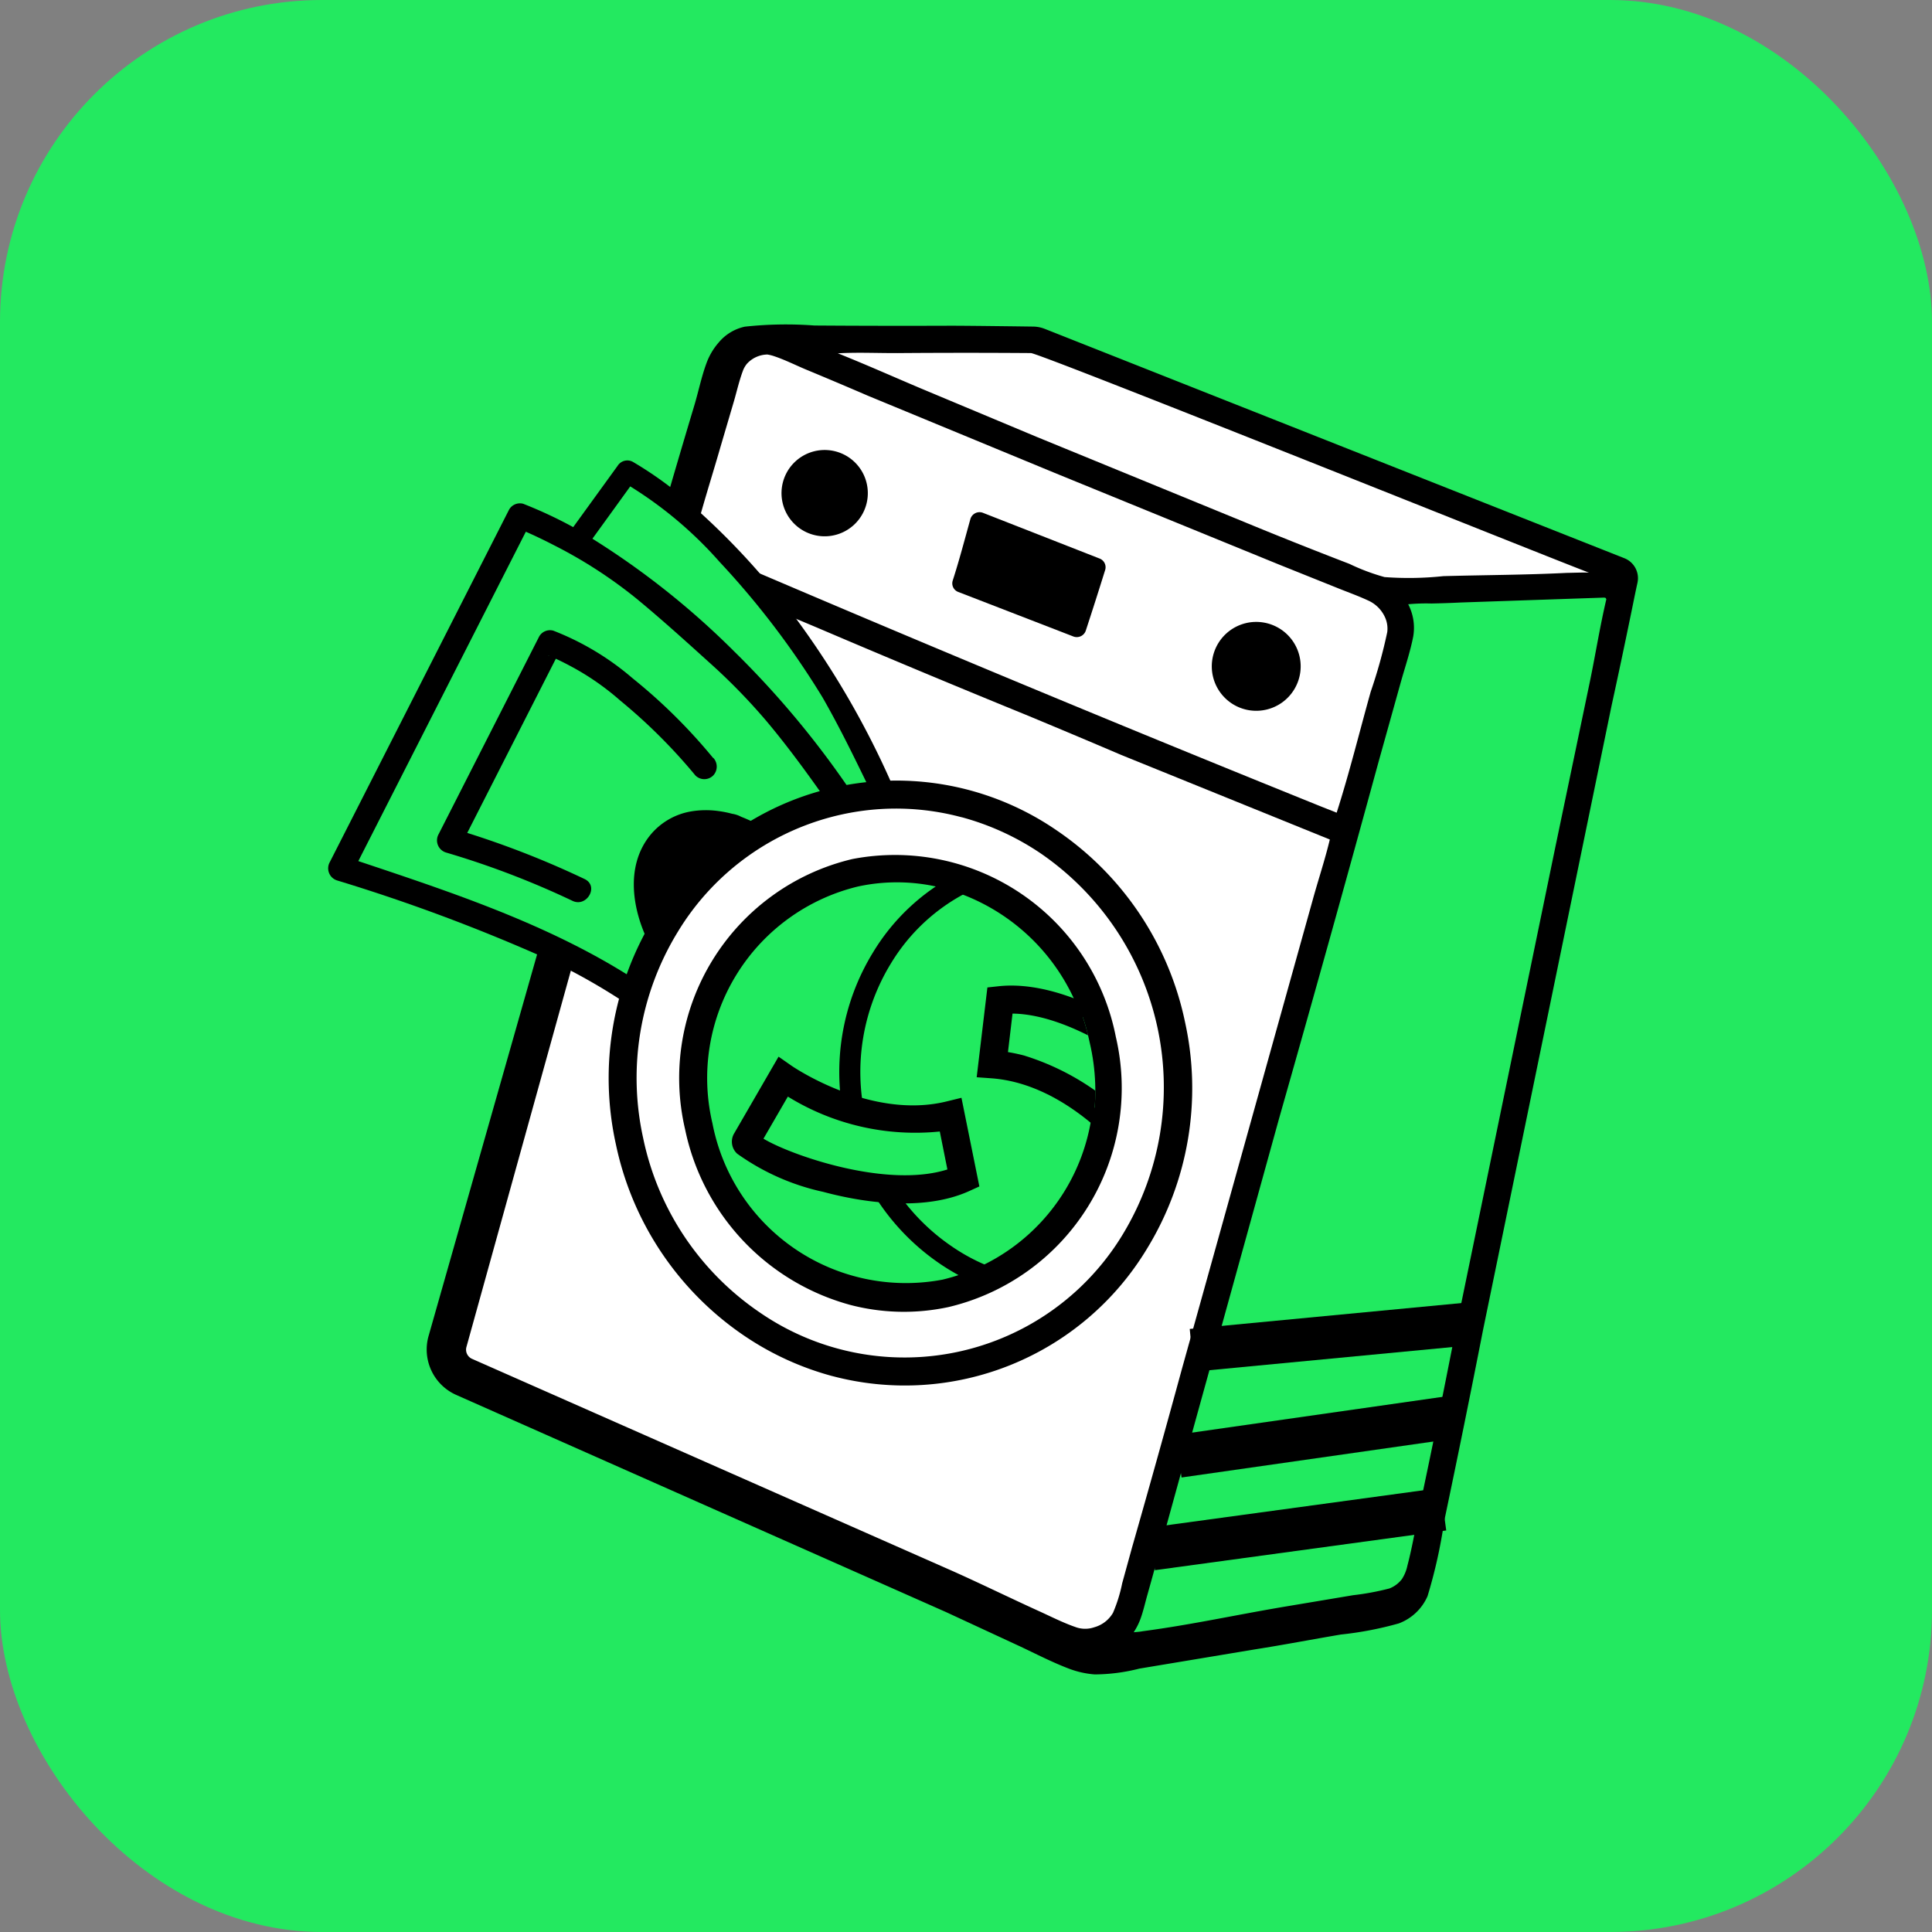 <svg xmlns="http://www.w3.org/2000/svg" xmlns:xlink="http://www.w3.org/1999/xlink" width="90" height="90" viewBox="0 0 90 90">
  <rect x="0" y="0" width="90" height="90" fill="#808080" stroke="none"/>
  <defs>
    <clipPath id="clip-path">
      <rect id="Rectangle_25527" data-name="Rectangle 25527" width="70.993" height="60.017" fill="none"/>
    </clipPath>
    <clipPath id="clip-path-2">
      <path id="Path_185593" data-name="Path 185593" d="M5.127,1.02a9.819,9.819,0,0,0-3.981,13.3,9.819,9.819,0,0,0,13.117,4.536,9.819,9.819,0,0,0,3.981-13.3A10.064,10.064,0,0,0,9.357,0a9.245,9.245,0,0,0-4.23,1.02" fill="none"/>
    </clipPath>
    <clipPath id="clip-Compliance_Icons_Geldwäsche_L">
      <rect width="90" height="90"/>
    </clipPath>
  </defs>
  <g id="Compliance_Icons_Geldwäsche_L" data-name="Compliance_Icons_Geldwäsche – L" clip-path="url(#clip-Compliance_Icons_Geldwäsche_L)">
    <rect id="Rectangle_25602" data-name="Rectangle 25602" width="90" height="90" rx="15" fill="#23e960"/>
    <g id="Group_94747" data-name="Group 94747" transform="translate(-4 5.353)">
      <g id="Group_94667" data-name="Group 94667" transform="matrix(0.966, 0.259, -0.259, 0.966, 15.533, 0)">
        <g id="Group_94662" data-name="Group 94662">
          <g id="Group_94661" data-name="Group 94661" clip-path="url(#clip-path)">
            <path id="Path_185570" data-name="Path 185570" d="M0,3.32,29.669,7.585l10.65-3.657L11.252,0Z" transform="translate(27.007 0.391)" fill="#fff"/>
            <path id="Path_185571" data-name="Path 185571" d="M2.6,0,.667,1.515,0,49.554l1.712,1.11L32.794,55.5l1.213-1.977.616-48.275-1.176-1.2Z" transform="translate(23.696 3.574)" fill="#fff"/>
            <path id="Path_185572" data-name="Path 185572" d="M0,54.749l12.519-5.986.628-1.543L10.575,0,.221,3.424.7,4.983.288,52.089Z" transform="translate(57.239 4.292)" fill="#21ea60"/>
            <path id="Path_185573" data-name="Path 185573" d="M2.454,3.97a2.01,2.01,0,1,1,1.52-2.39,2.01,2.01,0,0,1-1.52,2.39" transform="translate(28.515 8.046)"/>
            <path id="Path_185574" data-name="Path 185574" d="M0,3.413C.05,2.421.043,1.419.053.424A.443.443,0,0,1,.556,0L6.331.647a.435.435,0,0,1,.4.44Q6.672,2.577,6.59,4.064a.444.444,0,0,1-.5.406C4.889,4.34,1.722,4,.392,3.857A.427.427,0,0,1,0,3.413" transform="translate(37.341 9.033)"/>
            <path id="Path_185575" data-name="Path 185575" d="M2.275,4.129A2.07,2.07,0,1,1,4.13,1.871,2.07,2.07,0,0,1,2.275,4.129" transform="translate(49.961 10.573)"/>
            <path id="Path_185576" data-name="Path 185576" d="M47.926,48.835q-.248-4.541-.559-9.079L45.62,10.142q-.1-2.118-.225-4.235c-.031-.54-.069-1.081-.093-1.622a1,1,0,0,0-.883-.948L15.577.01a1.552,1.552,0,0,0-.53.031S12.3.737,11.315,1q-3.067.835-6.144,1.637a17.835,17.835,0,0,0-3.116.891A2.176,2.176,0,0,0,1.07,4.554a3.05,3.05,0,0,0-.3,1.063C.706,6.287.75,6.981.732,7.655Q.651,10.382.6,13.11L0,52.777a2.313,2.313,0,0,0,1.943,2.291l24.669,3.864,3.724.647c.834.15,1.67.334,2.514.418a4.3,4.3,0,0,0,1.2-.054,8.585,8.585,0,0,0,1.94-.8l4.978-2.264c1.234-.548,2.448-1.137,3.676-1.7a16.036,16.036,0,0,0,2.474-1.2,2.365,2.365,0,0,0,.963-1.571,23.368,23.368,0,0,0-.154-3.58M9.23,2.879q3-.829,6.015-1.614c.521-.093,26.673,3.06,27.748,3.146-.338.084-.672.189-1.006.285-1.823.588-3.668,1.085-5.5,1.631a15.209,15.209,0,0,1-2.633.751,9.748,9.748,0,0,1-1.737-.17q-2.737-.288-5.465-.646L16.5,4.965l-5.8-.784c-1.38-.192-2.756-.411-4.141-.575.874-.288,1.781-.484,2.668-.727M2.407,9.295,2.463,7c.009-.477-.01-.964.034-1.439a1.142,1.142,0,0,1,.1-.391,1.319,1.319,0,0,1,.806-.66A1.946,1.946,0,0,1,3.66,4.5c.536.025,1.088.139,1.621.214q1.572.207,3.142.437L17.756,6.37,28.944,7.786l2.985.359c.486.058.984.1,1.466.184a1.562,1.562,0,0,1,.913.492,1.287,1.287,0,0,1,.332.7,23.424,23.424,0,0,1-.025,2.882c-.022,1.946.02,3.91-.073,5.853l-.856-.1q-15.7-1.919-31.349-4.188c-.044-1.548.041-3.12.07-4.669M34.2,53.694l-.012,1.815a6.952,6.952,0,0,1-.057,1.443,1.457,1.457,0,0,1-.668.874,1.3,1.3,0,0,1-.864.216c-.6-.043-1.224-.176-1.82-.275-1.453-.241-2.9-.526-4.351-.758l-24.2-3.753a.467.467,0,0,1-.392-.462l.243-27.916.13-5.56c.023-1.355,0-2.733.094-4.084,2.208.386,4.427.659,6.646.965q5.2.741,10.415,1.4,2.388.315,4.772.655l10.422,1.291c.026.968-.034,1.956-.041,2.927l-.074,7.249-.153,15.4q-.018,4.29-.089,8.58m12.607-2.411a1.852,1.852,0,0,1-.086.66,1.343,1.343,0,0,1-.451.572,12.13,12.13,0,0,1-1.547.739l-2.85,1.3c-2.065.939-4.088,1.991-6.184,2.859-.124.062-.263.106-.393.156a3.112,3.112,0,0,0,.141-.655c.036-.384.019-.777.023-1.163q.016-1.217.017-2.433l.043-5.849.119-14.757q.132-8.635.174-17.272l.04-3.881c.01-.71.057-1.443.008-2.151a2.38,2.38,0,0,0-.616-1.4A9.156,9.156,0,0,1,36.287,7.7q.658-.19,1.31-.4L43.989,5.35l.067,0L44.1,5.4c.04,1.291.176,2.589.252,3.879l.445,7.919,1.377,23.469q.263,3.813.466,7.631c.055.992.164,2,.167,2.988" transform="translate(22.872 0)"/>
            <path id="Path_185577" data-name="Path 185577" d="M13.642,20.068l-3.7-2.006L0,15.419,5.889,0,8.214.824,13.93,4.213l6.9,6.578Z" transform="translate(15.494 11.465)" fill="#21ea60"/>
            <path id="Path_185578" data-name="Path 185578" d="M13.823,19.558C10.108,17.566,5.97,16.6,1.881,15.7c-.4-.089-.81-.178-1.216-.261l.364.641,1.987-5.2,3.17-8.3L6.917.659l-.641.364a18.57,18.57,0,0,1,5.383,2.449,38.766,38.766,0,0,1,6.265,4.853c1.159,1.165,2.236,2.413,3.312,3.655.44.508,1.174-.232.737-.736a40.216,40.216,0,0,0-5.9-5.909A33.705,33.705,0,0,0,8.776.8,17.359,17.359,0,0,0,6.553.018a.535.535,0,0,0-.641.364l-1.987,5.2-3.17,8.3L.024,15.8a.523.523,0,0,0,.364.641,76.937,76.937,0,0,1,9.05,2.323A25.123,25.123,0,0,1,13.3,20.458c.591.317,1.118-.582.526-.9" transform="translate(14.968 10.944)"/>
            <path id="Path_185579" data-name="Path 185579" d="M11.143,4.615A23.914,23.914,0,0,0,7.406,1.627,11.11,11.11,0,0,0,3.967.018a.535.535,0,0,0-.641.364L.44,7.943.024,9.031a.523.523,0,0,0,.364.641,36.979,36.979,0,0,1,5.577,1.482c.628.236.9-.77.277-1A36.979,36.979,0,0,0,.665,8.667l.364.641,2.887-7.56L4.331.659l-.641.364a10.271,10.271,0,0,1,3.19,1.5,22.58,22.58,0,0,1,3.527,2.825c.464.486,1.2-.252.737-.736" transform="translate(19.36 16.075)"/>
            <path id="Path_185580" data-name="Path 185580" d="M6.633,1.442A6.266,6.266,0,0,0,4.175.14l.23.134A2.012,2.012,0,0,0,3.228,0,3.608,3.608,0,0,0,2.106.13,2.867,2.867,0,0,0,.447,1.363a4.2,4.2,0,0,0,.422,4.36c.36.563,1.263.041.9-.526a3.317,3.317,0,0,1-.513-3.149,2.236,2.236,0,0,1,2.642-.9l-.23-.134a1.585,1.585,0,0,0,.622.249,4.152,4.152,0,0,1,.5.206A5.558,5.558,0,0,1,5.9,2.178a.535.535,0,0,0,.736,0,.525.525,0,0,0,0-.737" transform="translate(27.706 22.831)"/>
            <path id="Path_185581" data-name="Path 185581" d="M15.852,20.784l-4.427-1.57L0,18.026,3.816,0,6.524.5,13.416,3.25l8.756,6.056Z" transform="translate(13.273 14.753)" fill="#21ea60"/>
            <path id="Path_185582" data-name="Path 185582" d="M15.81,20.273c-4.454-1.558-9.223-1.887-13.9-2.171-.444-.027-.888-.053-1.332-.074l.56.736,1.29-6.094L4.482,2.961,4.953.738l-.561.427c.255.026.18.019.425.056.492.075.982.167,1.469.274a21.643,21.643,0,0,1,4.365,1.413c1.353.617,2.686,1.3,4.01,1.978a28.032,28.032,0,0,1,3.3,1.958c1.524,1.064,2.96,2.26,4.38,3.457.569.479,1.4-.34.823-.823a42.667,42.667,0,0,0-7.5-5.382A37.361,37.361,0,0,0,6.992.464,20.37,20.37,0,0,0,4.392,0a.582.582,0,0,0-.561.427L2.541,6.523.486,16.232.015,18.455a.591.591,0,0,0,.561.736,83.8,83.8,0,0,1,10.3.981,28.9,28.9,0,0,1,4.63,1.222c.708.248,1.012-.876.309-1.122" transform="translate(12.697 14.17)"/>
            <path id="Path_185583" data-name="Path 185583" d="M11.445,3.8A25.638,25.638,0,0,0,6.868,1.189,12.71,12.71,0,0,0,2.716,0a.581.581,0,0,0-.56.427L.282,9.28.015,10.54a.591.591,0,0,0,.561.736,40.152,40.152,0,0,1,6.253.646c.73.151,1.043-.969.309-1.122a42.161,42.161,0,0,0-6.562-.687l.561.736L3.01,2,3.277.738l-.561.427a.385.385,0,0,1,.093.011c.092.037-.073-.01.012,0l.164.025c.305.049.608.11.909.18a12.2,12.2,0,0,1,2.677.955A25.708,25.708,0,0,1,10.858,4.8a.585.585,0,0,0,.8-.209.6.6,0,0,0-.209-.8" transform="translate(17.256 19.515)"/>
            <path id="Path_185584" data-name="Path 185584" d="M6.163.919A6.192,6.192,0,0,0,3.5.018h0a3.228,3.228,0,0,0-3.055,1.2c-.783,1.148-.5,2.792.569,4.2q.153.2.326.393" transform="translate(27.097 26.179)"/>
            <path id="Path_185585" data-name="Path 185585" d="M7.039,1A7.007,7.007,0,0,0,4.085.019L4.379.1A1.3,1.3,0,0,0,3.711,0,4.727,4.727,0,0,0,3.084.04,4.215,4.215,0,0,0,1.9.361,3.139,3.139,0,0,0,.265,2c-.713,1.679.12,3.528,1.248,4.8.5.561,1.318-.264.822-.822A3.617,3.617,0,0,1,1.3,2.525,2.561,2.561,0,0,1,4.084,1.181L3.791,1.1a1.541,1.541,0,0,0,.607.119,5.888,5.888,0,0,1,.715.173A6.164,6.164,0,0,1,6.452,2a.582.582,0,0,0,.587-1" transform="translate(26.515 25.597)"/>
            <path id="Path_185586" data-name="Path 185586" d="M24.509,7.464a13.19,13.19,0,0,1-5.348,17.862A13.19,13.19,0,0,1,1.539,19.233,13.19,13.19,0,0,1,6.887,1.37C13.23-1.88,21.119.849,24.509,7.464" transform="translate(28.025 22.332)" fill="#fff"/>
            <path id="Path_185587" data-name="Path 185587" d="M14.137,28.011a13.6,13.6,0,0,1-4.451-.758,14.316,14.316,0,0,1-8.071-7.065A14.317,14.317,0,0,1,.6,9.509,13.184,13.184,0,0,1,17.675.758a14.318,14.318,0,0,1,8.071,7.066A14.318,14.318,0,0,1,26.767,18.5a13.172,13.172,0,0,1-12.629,9.51m-.912-26.7a11.77,11.77,0,0,0-5.384,1.3,11.913,11.913,0,0,0-6,7.275,13.017,13.017,0,0,0,.932,9.708,13.017,13.017,0,0,0,7.336,6.427,11.88,11.88,0,0,0,15.4-7.892A13.219,13.219,0,0,0,17.249,1.992a12.3,12.3,0,0,0-4.023-.685" transform="translate(27.369 21.675)"/>
            <path id="Path_185588" data-name="Path 185588" d="M18.245,5.556a9.819,9.819,0,0,1-3.981,13.3A9.819,9.819,0,0,1,1.146,14.317,9.819,9.819,0,0,1,5.127,1.02,9.819,9.819,0,0,1,18.245,5.556" transform="translate(31.354 25.744)" fill="#21ea60"/>
            <path id="Path_185589" data-name="Path 185589" d="M10.692,21.172a10.73,10.73,0,0,1-9.478-5.908A10.483,10.483,0,0,1,5.478,1.089a10.483,10.483,0,0,1,14,4.82A10.483,10.483,0,0,1,15.21,20.084a9.88,9.88,0,0,1-4.518,1.089M10,1.305a8.582,8.582,0,0,0-3.926.945,9.178,9.178,0,0,0-3.7,12.418,9.177,9.177,0,0,0,12.239,4.253A9.177,9.177,0,0,0,18.313,6.5,9.424,9.424,0,0,0,10,1.305" transform="translate(30.705 25.095)"/>
          </g>
        </g>
        <g id="Group_94664" data-name="Group 94664" transform="translate(30.829 26.014)">
          <g id="Group_94663" data-name="Group 94663" transform="translate(0 0)" clip-path="url(#clip-path-2)">
            <path id="Path_185590" data-name="Path 185590" d="M10.528,20.859a10.134,10.134,0,0,1-3.315-.564A10.663,10.663,0,0,1,1.2,15.033,10.661,10.661,0,0,1,.443,7.081,9.818,9.818,0,0,1,13.162.564a10.663,10.663,0,0,1,6.01,5.261,10.32,10.32,0,0,1-4.193,13.956,9.729,9.729,0,0,1-4.451,1.077M9.848.98a8.753,8.753,0,0,0-4.006.969A8.86,8.86,0,0,0,1.381,7.362a9.685,9.685,0,0,0,.693,7.224,9.686,9.686,0,0,0,5.459,4.783,8.863,8.863,0,0,0,7-.459A9.34,9.34,0,0,0,18.3,6.272,9.684,9.684,0,0,0,12.842,1.49,9.157,9.157,0,0,0,9.848.98" transform="translate(6.972 -2.972)"/>
            <path id="Path_185591" data-name="Path 185591" d="M8.13,5.554l1.882-2.869C10.294,2.225,3.8-1.1,0,.374L.433,3.353c3.964-.762,7.7,2.2,7.7,2.2" transform="translate(13.7 4.363)" fill="#21ea60"/>
            <path id="Path_185592" data-name="Path 185592" d="M9,7.163l-.559-.444c-.035-.028-3.556-2.767-7.169-2.072l-.671.129L0,.607.485.419c3.793-1.47,9.84,1.32,10.7,2.345a.759.759,0,0,1,.109.916ZM2.5,3.228A11.775,11.775,0,0,1,8.677,5.283L9.92,3.389C8.734,2.582,4.354.737,1.446,1.48l.259,1.787a7.922,7.922,0,0,1,.8-.04" transform="translate(12.98 3.71)"/>
          </g>
        </g>
        <g id="Group_94666" data-name="Group 94666">
          <g id="Group_94665" data-name="Group 94665" clip-path="url(#clip-path)">
            <path id="Path_185594" data-name="Path 185594" d="M.893.314,0,3.627c-.124.526,7.08,1.656,10.234-.932L8.893,0c-3.528,1.963-8,.314-8,.314" transform="translate(34.8 36.51)" fill="#21ea60"/>
            <path id="Path_185595" data-name="Path 185595" d="M4.74,5.9a10.825,10.825,0,0,1-4.332-.68.759.759,0,0,1-.39-.836L1.1.357,1.771.6c.06.022,4.248,1.514,7.457-.272L9.825,0,11.7,3.772l-.4.33C9.642,5.464,7.017,5.9,4.74,5.9M1.411,4.228c1.378.4,6.115.781,8.646-.834l-.8-1.616A11.291,11.291,0,0,1,2,2.04Z" transform="translate(34.148 35.608)"/>
          </g>
        </g>
      </g>
      <line id="Line_1120" data-name="Line 1120" y1="1.85" x2="13.569" transform="translate(57.667 64.951)" fill="none" stroke="#000" stroke-width="2"/>
      <line id="Line_1121" data-name="Line 1121" y1="1.85" x2="12.952" transform="translate(58.9 60.634)" fill="none" stroke="#000" stroke-width="2"/>
      <line id="Line_1122" data-name="Line 1122" y1="1.234" x2="12.952" transform="translate(59.517 56.316)" fill="none" stroke="#000" stroke-width="2"/>
    </g>
  </g>
</svg>
